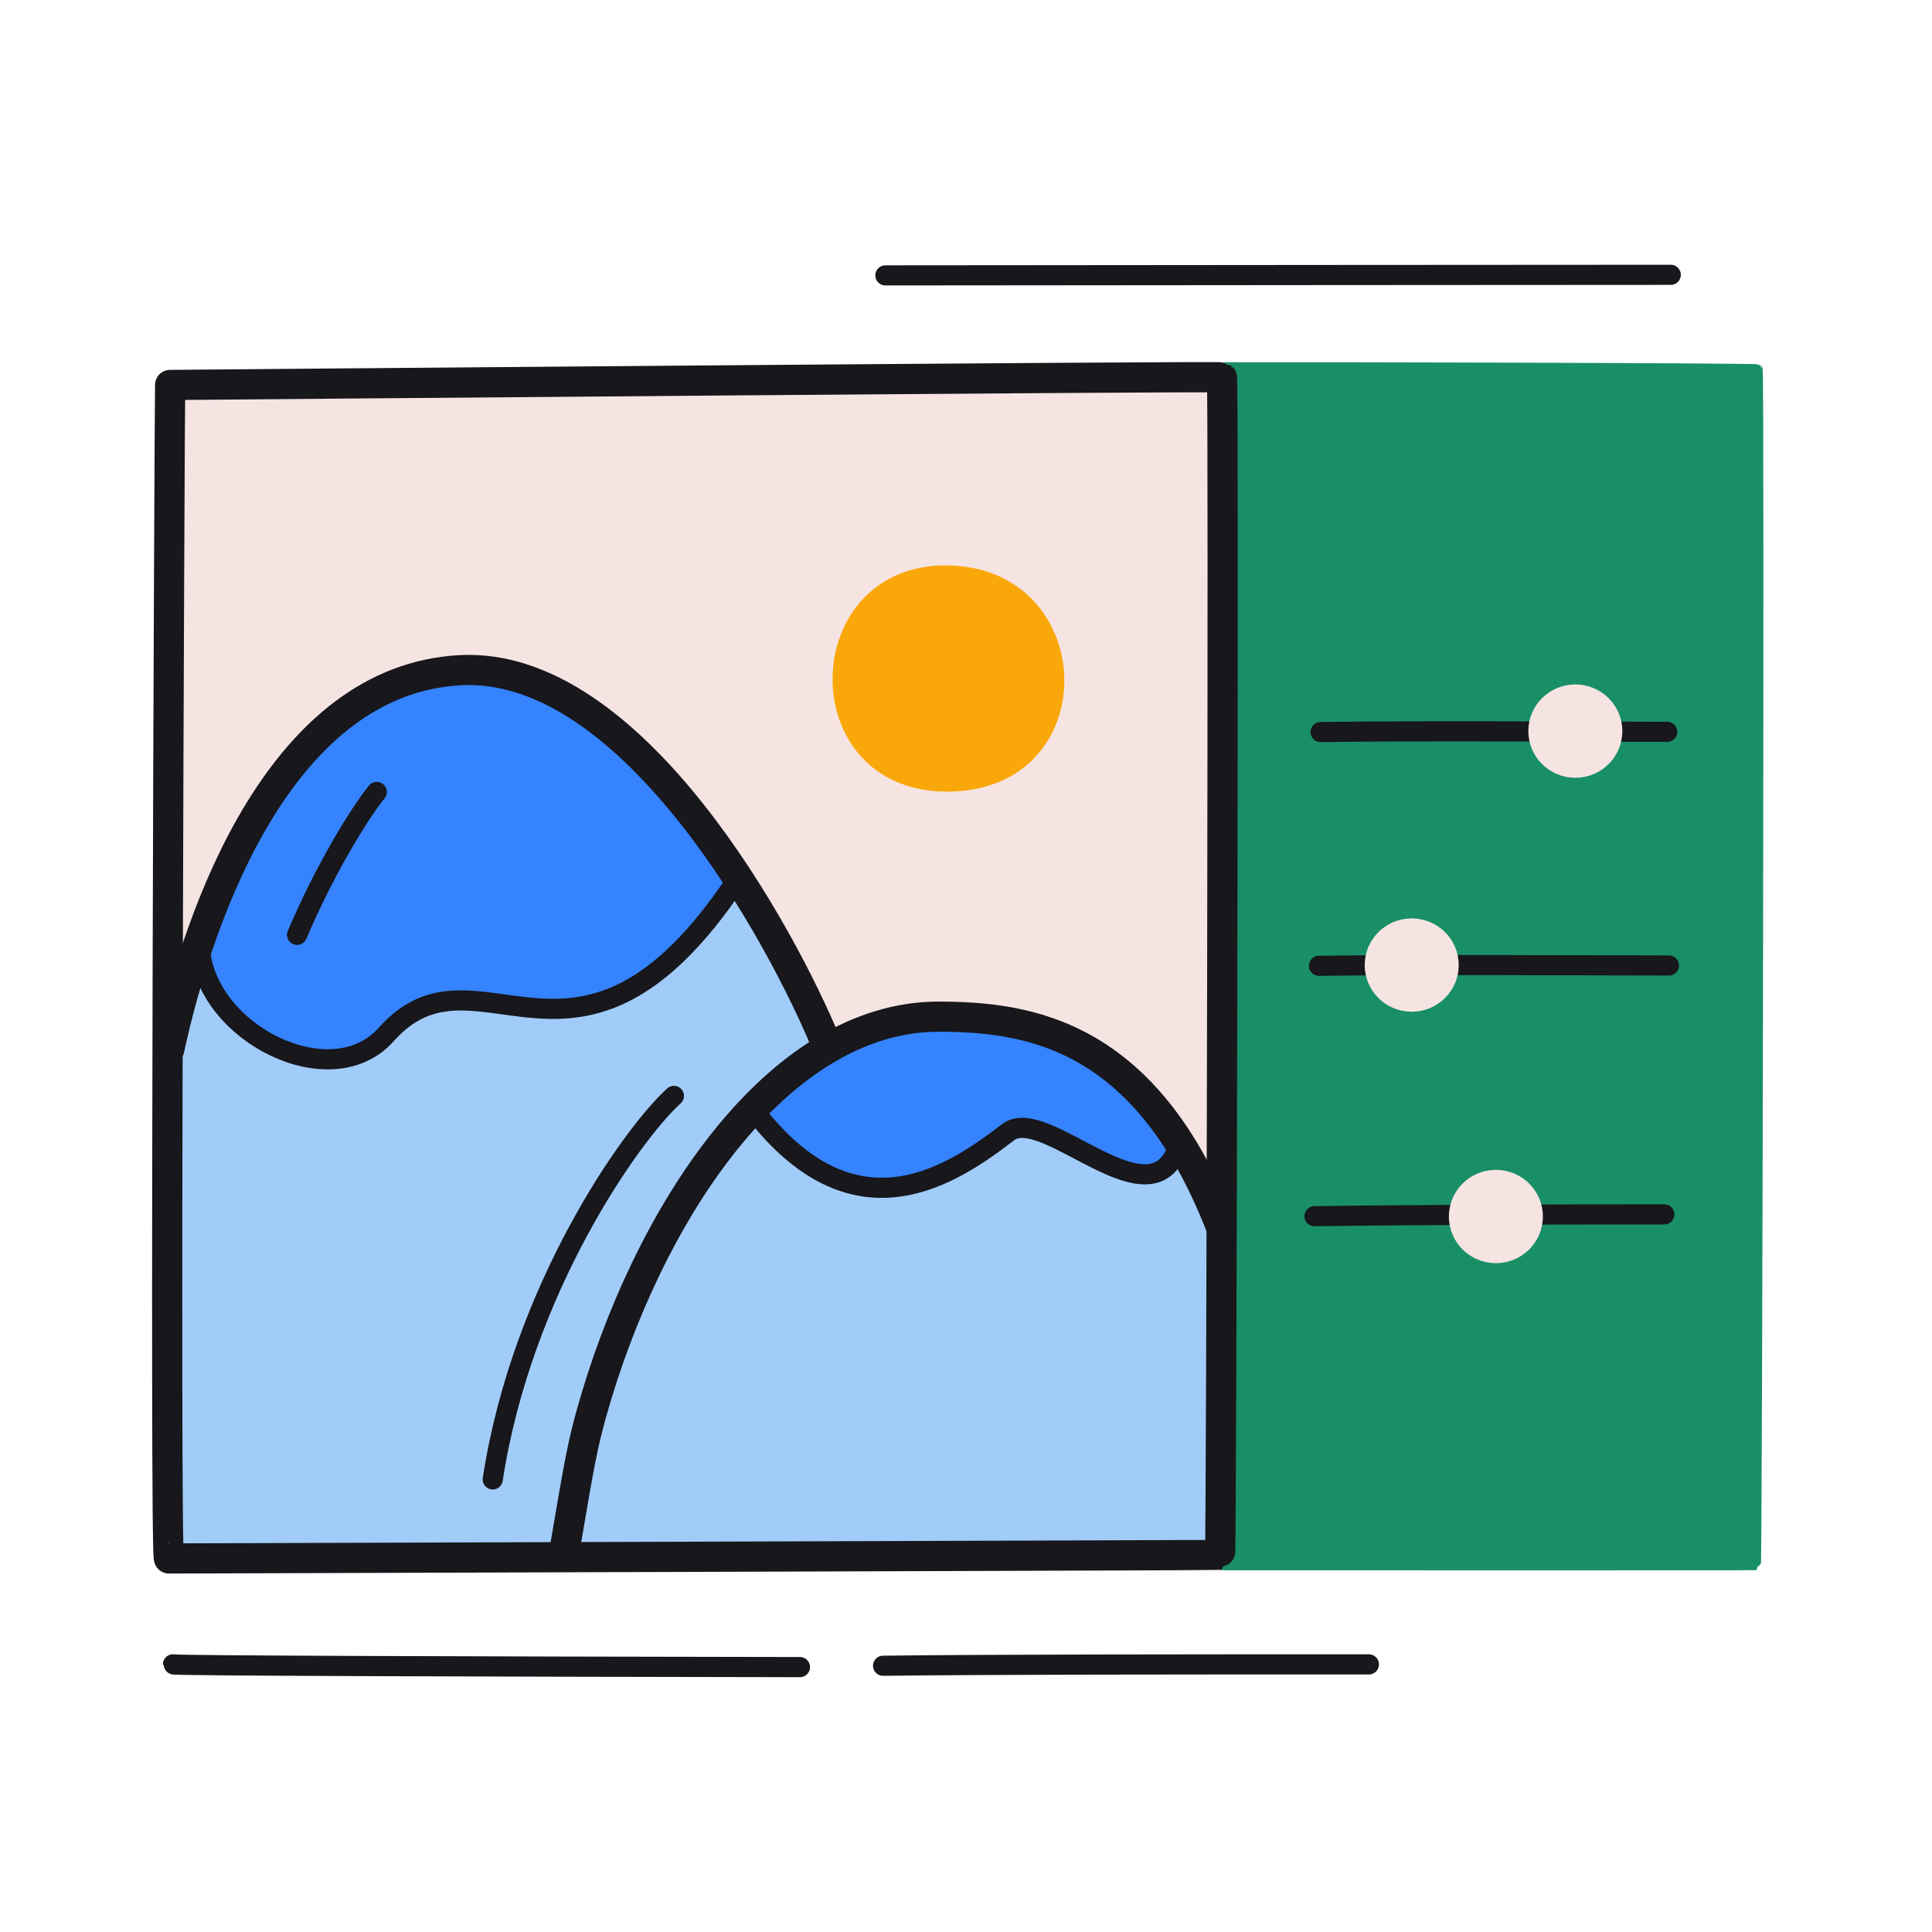 <svg xmlns="http://www.w3.org/2000/svg" width="192" height="192" style="width:100%;height:100%;transform:translate3d(0,0,0);content-visibility:visible" viewBox="0 0 192 192"><defs><path id="a" style="display:none"/><path id="b" style="display:none"/><path id="e" fill="red" d="M32.576-5.413C25.122-24.666 13.355-26.261 4.605-26.291c-16.173-.054-29.074 19.732-34.584 39.431-.862 3.082-1.206 4.945-2.597 13.151l-2.632 15.537 78.284-.116" style="display:block" transform="translate(88.755 127.325)"/><path id="f" fill="red" d="M-78.958 58.568c-.428.006.054-114.233.117-116.619 3.163-.03 104.357-.898 104.526-.757.194.16-.047 117.008-.188 117.025-.256.033-104.108.345-104.455.351" style="display:block" transform="translate(95.749 96.309)"/><path id="g" fill="red" d="M32.661 18.363C28.243 7.618 13.428-19.717-3.707-18.829c-17.74.92-25.919 23.764-28.954 37.679l-6.678 67.513h87.5" style="display:block" transform="translate(49.479 85.43)"/><path id="h" fill="red" d="M-78.958 58.568c-.428.006.054-114.233.117-116.619 3.163-.03 104.357-.898 104.526-.757.194.16-.047 117.008-.188 117.025-.256.033-104.108.345-104.455.351" style="display:block" transform="translate(95.749 96.309)"/><path id="c" style="display:none"/><path id="d" style="display:none"/><mask id="s" mask-type="alpha"><use xmlns:ns1="http://www.w3.org/1999/xlink" ns1:href="#a"/></mask><mask id="r" mask-type="alpha"><use xmlns:ns2="http://www.w3.org/1999/xlink" ns2:href="#b"/></mask><mask id="q" mask-type="alpha"><use xmlns:ns3="http://www.w3.org/1999/xlink" ns3:href="#c"/></mask><mask id="p" mask-type="alpha"><use xmlns:ns4="http://www.w3.org/1999/xlink" ns4:href="#d"/></mask><mask id="n" mask-type="alpha"><use xmlns:ns5="http://www.w3.org/1999/xlink" ns5:href="#e"/></mask><mask id="m" mask-type="alpha"><use xmlns:ns6="http://www.w3.org/1999/xlink" ns6:href="#f"/></mask><mask id="l" mask-type="alpha"><use xmlns:ns7="http://www.w3.org/1999/xlink" ns7:href="#g"/></mask><mask id="k" mask-type="alpha"><use xmlns:ns8="http://www.w3.org/1999/xlink" ns8:href="#h"/></mask><clipPath id="i"><path d="M0 0h192v192H0z"/></clipPath><clipPath id="o"><path d="M0 0h192v192H0z"/></clipPath><clipPath id="j"><path d="M0 0h192v192H0z"/></clipPath></defs><g clip-path="url(#i)"><g clip-path="url(#j)" style="display:block"><g style="display:block"><path fill="#198F67" d="M121.636 155.555s.024-116.671.087-119.057c3.163-.03 52.779.067 52.948.208.194.16-.034 118.821-.175 118.838-.256.033-52.86.011-52.86.011" class="quinary"/><path fill="none" stroke="#198F67" stroke-linecap="round" stroke-linejoin="round" d="M121.636 155.555s.024-116.671.087-119.057c3.163-.03 52.779.067 52.948.208.194.16-.034 118.821-.175 118.838-.256.033-52.86.011-52.86.011" class="quinary"/></g><path fill="#F5E4E2" d="M-78.958 58.568c-.428.006.054-114.233.117-116.619 3.163-.03 104.357-.898 104.526-.757.194.16-.047 117.008-.188 117.025-.256.033-104.108.345-104.455.351" class="secondary" style="display:block" transform="translate(95.749 96.309)"/><path fill="none" stroke="#17171C" stroke-linecap="round" stroke-linejoin="round" stroke-width="2.004" d="M30.627.158C-1.759.107-31.685.022-31.68-.114" class="primary" style="display:block" transform="translate(48.871 165.516)"/><path fill="none" stroke="#17171C" stroke-linecap="round" stroke-linejoin="round" stroke-width="2" d="M24.03-.078C6.68-.085-13.73-.074-24.249.058" class="primary" style="display:block" transform="translate(112.009 165.483)"/><path fill="none" stroke="#17171C" stroke-linecap="round" stroke-linejoin="round" stroke-width="2" d="M38.906-.003c-13.763 0-50.835.036-78.047.057" class="primary" style="display:block" transform="translate(127.132 27.313)"/><g style="display:block"><path fill="#FAA709" d="M93.953 78.169c-14.504-.156-14.065-21.462-.006-21.479 14.805-.018 15.396 21.644.006 21.479" class="quaternary"/><path fill="none" stroke="#FAA709" stroke-linecap="round" stroke-linejoin="round" d="M93.953 78.169c-14.504-.156-14.065-21.462-.006-21.479 14.805-.018 15.396 21.644.006 21.479" class="quaternary"/></g><g mask="url(#k)" style="display:block"><path fill="#A1CCFA" d="M82.14 103.793c-4.418-10.745-19.233-38.08-36.368-37.192-17.74.92-25.919 23.764-28.954 37.679l-6.678 67.513h87.5" class="tertiary"/></g><g mask="url(#l)" style="display:block"><path fill="#3583FF" d="M73.085 87.667c-15.696 23.428-25.621 4.921-34.707 15.142-5.436 6.115-17.889-.071-18.519-8.56 0 0-5.694-14.461 6.835-24.607 10.055-8.143 14.055-7.142 22.371-6.978 9.938.196 26.685 5.586 32.77 14.003" class="senary"/></g><path fill="none" stroke="#17171C" stroke-linecap="round" stroke-linejoin="round" stroke-width="2.998" d="M32.661 18.363C28.243 7.618 13.428-19.717-3.707-18.829c-17.74.92-25.919 23.764-28.954 37.679" class="primary" style="display:block" transform="translate(49.479 85.43)"/><path fill="none" stroke="#17171C" stroke-linecap="round" stroke-linejoin="round" stroke-width="2.003" d="M26.613-8.802C10.917 14.626.992-3.881-8.094 6.34c-5.436 6.115-17.889-.071-18.519-8.56" class="primary" style="display:block" transform="translate(46.472 96.469)"/><g mask="url(#m)" style="display:block"><path fill="#A1CCFA" d="M121.331 121.912c-7.454-19.253-19.221-20.848-27.971-20.878-16.173-.054-29.074 19.732-34.584 39.431-.862 3.082-1.206 4.945-2.597 13.151l-2.632 15.537 78.284-.116" class="tertiary"/></g><g mask="url(#n)" style="display:block"><path fill="#3583FF" d="M117.219 113.555c-2.495 8.775-13.322-3.888-17.027-1.044-5.538 4.252-14.901 10.617-24.693-1.421 0 0-7.714-4.672 1.475-15.013 5.4-6.078 12.043-6.172 17.828-6.229 9.948-.098 24.947 7.777 28.642 16.038" class="senary"/></g><path fill="none" stroke="#17171C" stroke-linecap="round" stroke-linejoin="round" stroke-width="2.996" d="M32.576-5.413C25.122-24.666 13.355-26.261 4.605-26.291c-16.173-.054-29.074 19.732-34.584 39.431-.862 3.082-1.206 4.945-2.597 13.151" class="primary" style="display:block" transform="translate(88.755 127.325)"/><path fill="none" stroke="#17171C" stroke-linecap="round" stroke-linejoin="round" stroke-width="2.003" d="M20.86-1.011C18.365 7.764 7.538-4.899 3.833-2.055-1.705 2.197-11.068 8.562-20.86-3.476" class="primary" style="display:block" transform="translate(96.359 114.566)"/><path fill="none" stroke="#17171C" stroke-linecap="round" stroke-linejoin="round" stroke-width="2" d="M-3.843 20.564c-1.8-19.078 5.054-36.671 8.181-41.351" class="primary" style="display:block" transform="rotate(14.096 -488.858 297.367)"/><path fill="none" stroke="#17171C" stroke-linecap="round" stroke-linejoin="round" stroke-width="2.003" d="M-3.985 7.109C-1.361.907 2.098-4.832 3.933-7.09" class="primary" style="display:block" transform="translate(33.509 85.796)"/><path fill="none" stroke="#17171C" stroke-linecap="round" stroke-linejoin="round" stroke-width="1.999" d="M17.383-.09C6.937.052-7.655.097-17.383.089" class="primary" style="display:block" transform="rotate(180 74.008 60.387)"/><g style="display:block"><path fill="#F5E4E2" d="M148.66 116.757c-2.304 0-4.172 1.853-4.172 4.138s1.868 4.138 4.172 4.138 4.172-1.853 4.172-4.138-1.868-4.138-4.172-4.138" class="secondary"/><path fill="none" stroke="#F5E4E2" stroke-linecap="round" stroke-linejoin="round" d="M148.66 116.757c-2.304 0-4.172 1.853-4.172 4.138s1.868 4.138 4.172 4.138 4.172-1.853 4.172-4.138-1.868-4.138-4.172-4.138" class="secondary"/></g><path fill="none" stroke="#17171C" stroke-linecap="round" stroke-linejoin="round" stroke-width="1.999" d="M17.391-.037C6.945.105-7.663.003-17.391-.005" class="primary" style="display:block" transform="rotate(180 74.234 47.972)"/><g style="display:block"><path fill="#F5E4E2" d="M140.294 91.769c-2.304 0-4.172 1.853-4.172 4.138s1.868 4.138 4.172 4.138 4.172-1.853 4.172-4.138-1.868-4.138-4.172-4.138" class="secondary"/><path fill="none" stroke="#F5E4E2" stroke-linecap="round" stroke-linejoin="round" d="M140.294 91.769c-2.304 0-4.172 1.853-4.172 4.138s1.868 4.138 4.172 4.138 4.172-1.853 4.172-4.138-1.868-4.138-4.172-4.138" class="secondary"/></g><path fill="none" stroke="#17171C" stroke-linecap="round" stroke-linejoin="round" stroke-width="1.999" d="M17.224-.036c-10.446.142-24.72.032-34.448.024" class="primary" style="display:block" transform="rotate(180 74.232 36.357)"/><g style="display:block"><path fill="#F5E4E2" d="M156.555 68.519c-2.304 0-4.172 1.853-4.172 4.138s1.868 4.138 4.172 4.138 4.172-1.853 4.172-4.138-1.868-4.138-4.172-4.138" class="secondary"/><path fill="none" stroke="#F5E4E2" stroke-linecap="round" stroke-linejoin="round" d="M156.555 68.519c-2.304 0-4.172 1.853-4.172 4.138s1.868 4.138 4.172 4.138 4.172-1.853 4.172-4.138-1.868-4.138-4.172-4.138" class="secondary"/></g><path fill="none" stroke="#17171C" stroke-linecap="round" stroke-linejoin="round" stroke-width="3" d="M-78.958 58.568c-.428.006.054-114.233.117-116.619 3.163-.03 104.357-.898 104.526-.757.194.16-.047 117.008-.188 117.025-.256.033-104.108.345-104.455.351" class="primary" style="display:block" transform="translate(95.749 96.309)"/></g><g clip-path="url(#o)" style="display:none"><g style="display:none"><path class="secondary"/><path fill="none" class="primary"/></g><g style="display:none"><path class="quinary"/><path fill="none" class="quinary"/></g><path fill="none" class="primary" style="display:none"/><path fill="none" class="primary" style="display:none"/><path fill="none" class="primary" style="display:none"/><path fill="none" class="primary" style="display:none"/><g style="display:none"><path fill="none" class="quaternary"/><path class="quaternary"/></g><g mask="url(#p)" style="display:none"><path class="tertiary"/></g><g mask="url(#q)" style="display:none"><path class="tertiary"/></g><g mask="url(#r)" style="display:none"><path class="senary"/></g><path fill="none" class="primary" style="display:none"/><path fill="none" class="primary" style="display:none"/><g mask="url(#s)" style="display:none"><path class="senary"/></g><path fill="none" class="primary" style="display:none"/><path fill="none" class="primary" style="display:none"/><path fill="none" class="primary" style="display:none"/><path fill="none" class="primary" style="display:none"/><path fill="none" class="primary" style="display:none"/><g fill="none" style="display:none"><path class="primary"/><path class="primary"/></g><g style="display:none"><path class="secondary"/><path fill="none" class="secondary"/><path class="secondary"/></g><g fill="none" style="display:none"><path class="primary"/><path class="primary"/></g><g style="display:none"><path class="secondary"/><path fill="none" class="secondary"/><path class="secondary"/></g><g fill="none" style="display:none"><path class="primary"/><path class="primary"/></g><g style="display:none"><path class="secondary"/><path fill="none" class="secondary"/><path class="secondary"/></g></g></g></svg>